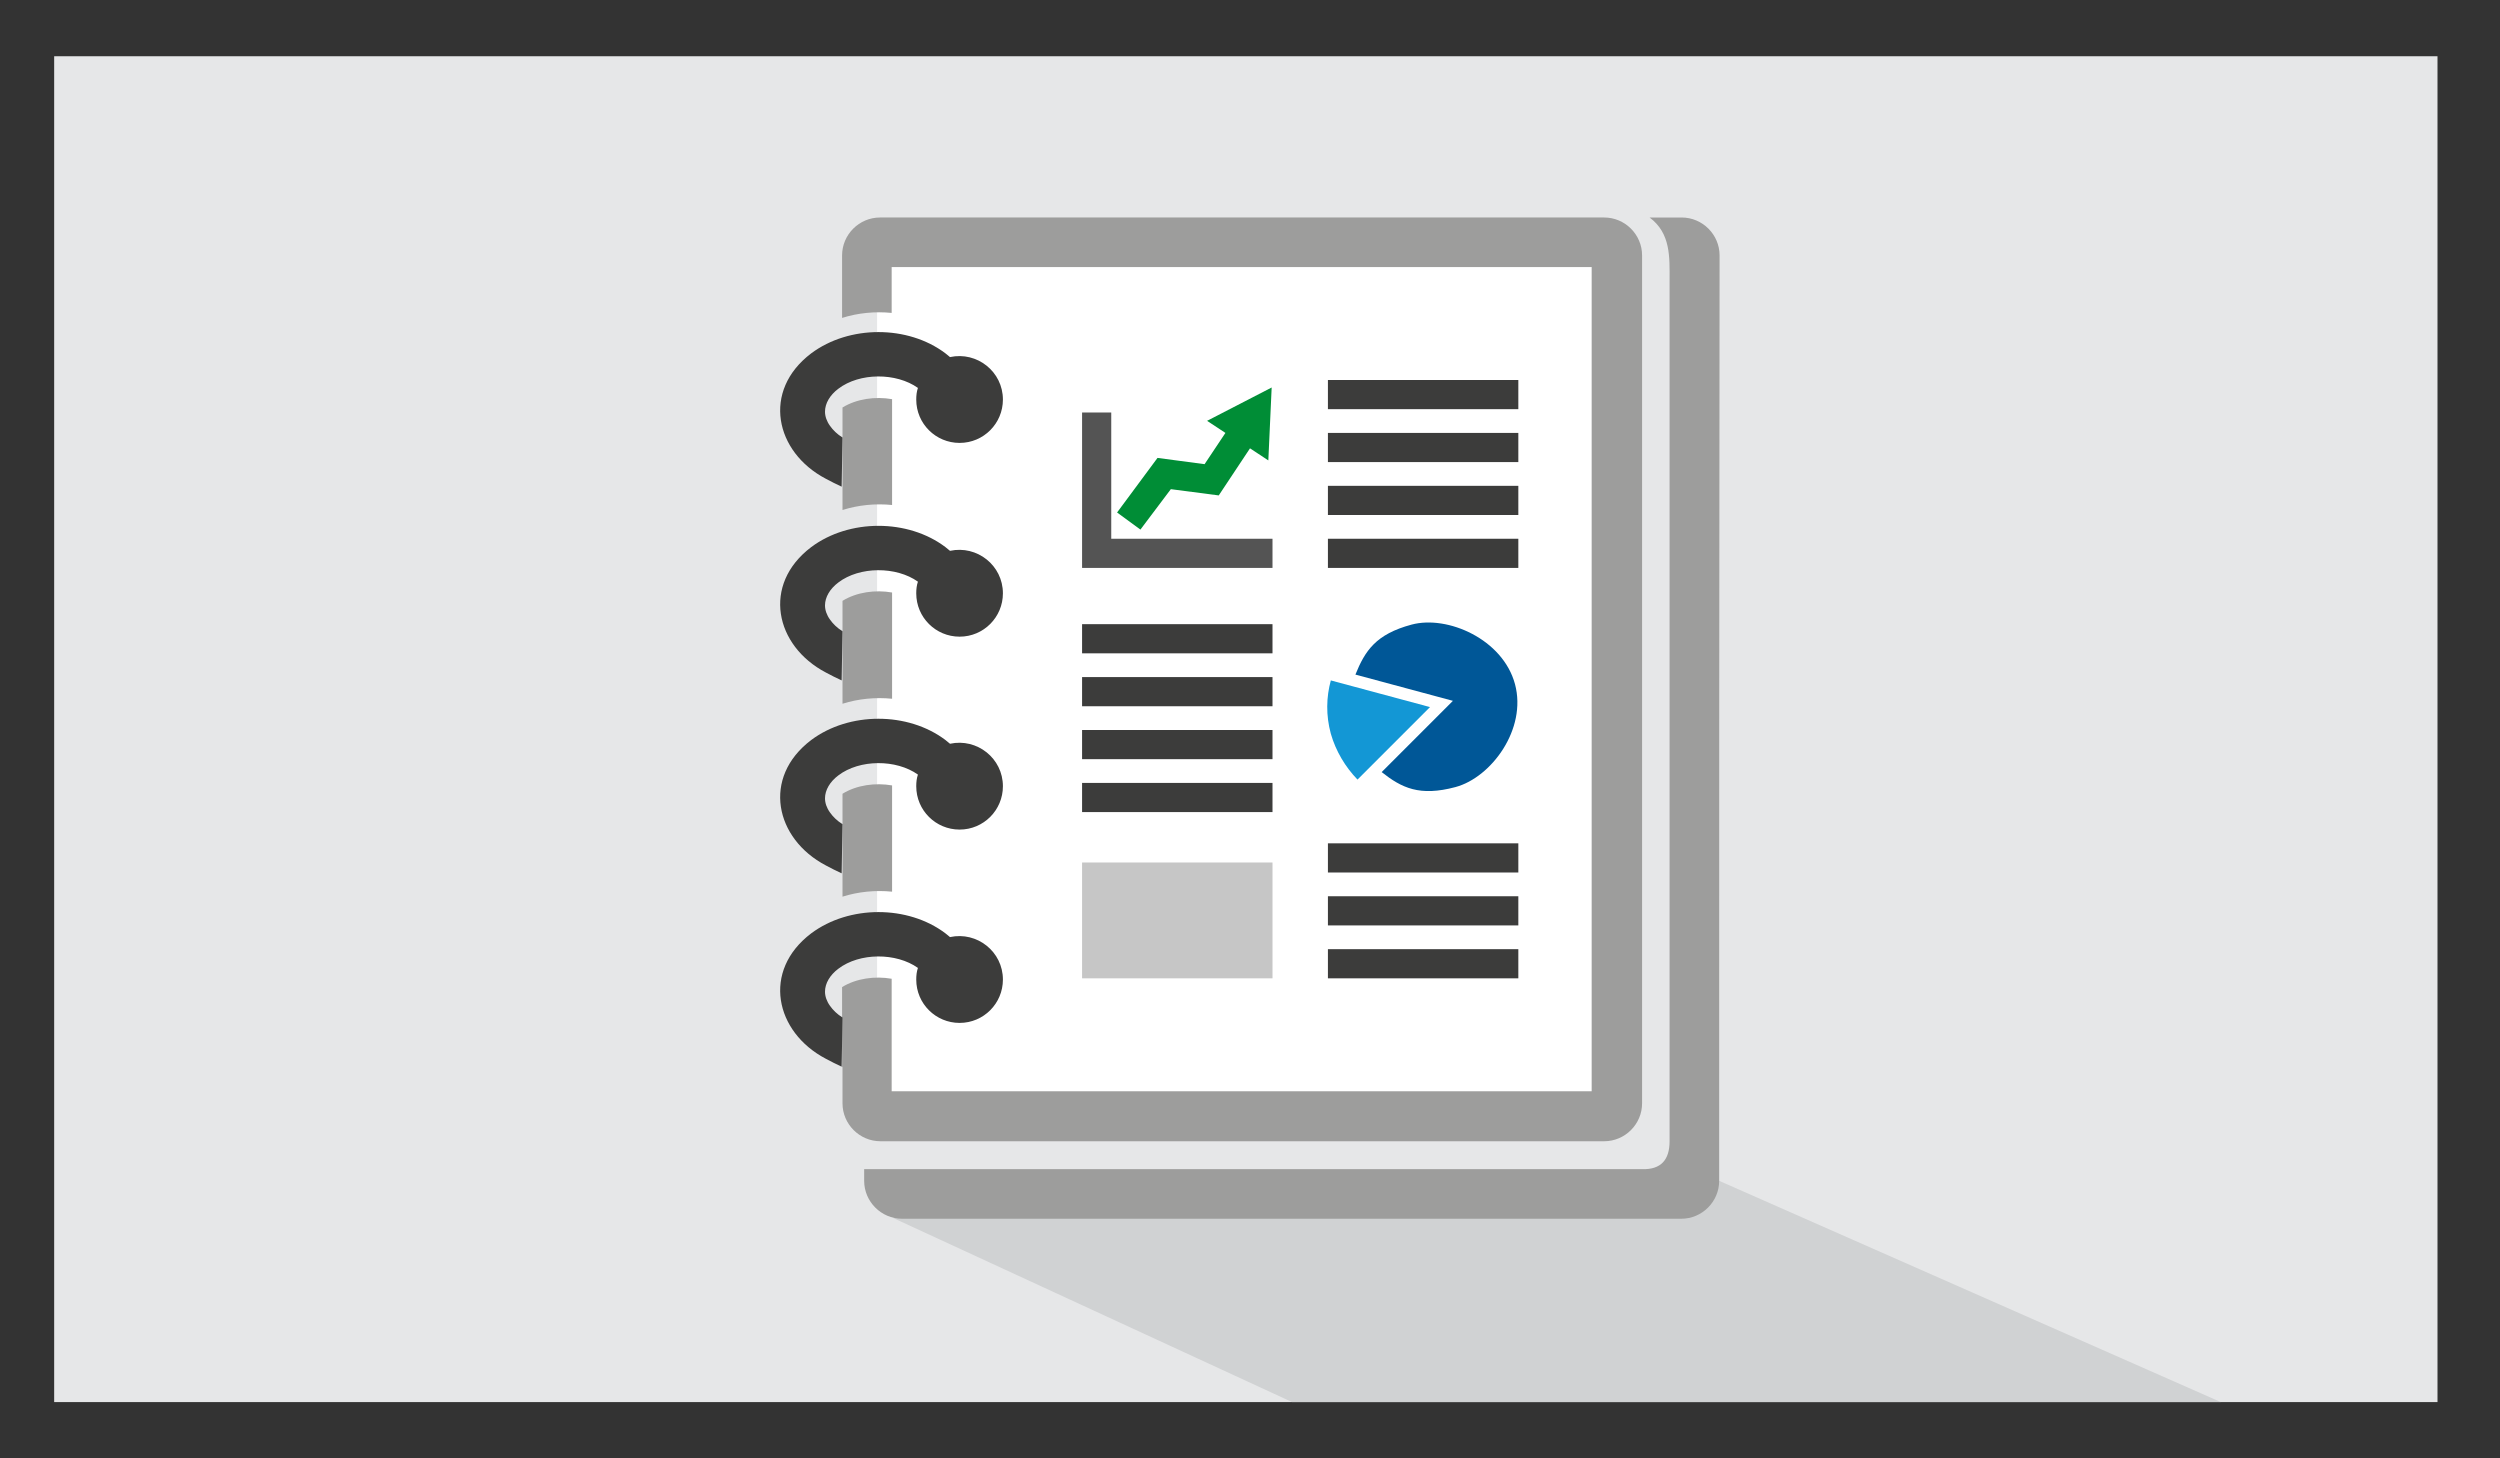 <?xml version="1.0" encoding="utf-8"?>
<!-- Generator: Adobe Illustrator 25.2.3, SVG Export Plug-In . SVG Version: 6.00 Build 0)  -->
<svg version="1.1" id="Layer_1" xmlns="http://www.w3.org/2000/svg" xmlns:xlink="http://www.w3.org/1999/xlink" x="0px" y="0px"
	 viewBox="0 0 600 350" style="enable-background:new 0 0 600 350;" xml:space="preserve">
<rect x="0" y="0" width="600" height="350" fill="#333333" stroke="none"/>
<style type="text/css">
	.st0{fill-rule:evenodd;clip-rule:evenodd;fill:#E6E7E8;}
	.st1{fill:#D0D2D3;}
	.st2{fill-rule:evenodd;clip-rule:evenodd;fill:#FFFFFF;}
	.st3{fill-rule:evenodd;clip-rule:evenodd;fill:#545454;}
	.st4{fill-rule:evenodd;clip-rule:evenodd;fill:#008D36;}
	.st5{fill-rule:evenodd;clip-rule:evenodd;fill:#3C3C3B;}
	.st6{fill-rule:evenodd;clip-rule:evenodd;fill:#005797;}
	.st7{fill-rule:evenodd;clip-rule:evenodd;fill:#1397D5;}
	.st8{fill-rule:evenodd;clip-rule:evenodd;fill:#C6C6C6;}
	.st9{fill-rule:evenodd;clip-rule:evenodd;fill:#9D9D9C;}
</style>
<g>
	<rect x="13" y="13.5" class="st0" width="572" height="323"/>
</g>
<polygon class="st1" points="533,336.5 412.6,283.4 214.1,292.2 310.1,336.5 "/>
<rect x="210.5" y="61.1" class="st2" width="173.2" height="205.1"/>
<g>
	<polygon class="st3" points="266.7,99 266.7,129.3 305.4,129.3 305.4,136.3 259.7,136.3 259.7,99 	"/>
	<polygon class="st4" points="268.1,123 273.7,127.1 281,117.4 292.5,118.9 300,107.6 304.4,110.5 305.2,93 289.7,101 294.1,103.9 
		289.1,111.4 277.8,109.9 	"/>
	<polygon class="st5" points="318.7,129.3 364.4,129.3 364.4,136.3 318.7,136.3 	"/>
	<polygon class="st5" points="318.7,116.6 364.4,116.6 364.4,123.6 318.7,123.6 	"/>
	<polygon class="st5" points="318.7,103.9 364.4,103.9 364.4,110.9 318.7,110.9 	"/>
	<polygon class="st5" points="318.7,91.2 364.4,91.2 364.4,98.2 318.7,98.2 	"/>
	<path class="st6" d="M363.6,164.2c2.9,10.8-5.7,22.4-14.3,24.7c-8.6,2.3-12.9,0.2-17.7-3.6l17.1-17.1l-23.4-6.3
		c2.3-5.7,4.9-9.7,13.5-12C347.4,147.6,360.7,153.4,363.6,164.2L363.6,164.2z"/>
	<path class="st7" d="M325.8,187.1l17.4-17.4l-23.8-6.4c-1.1,4-1.2,8.4,0,12.8C320.6,180.3,322.9,184.1,325.8,187.1L325.8,187.1z"/>
	<polygon class="st5" points="259.7,187.9 305.4,187.9 305.4,194.9 259.7,194.9 	"/>
	<polygon class="st5" points="259.7,175.2 305.4,175.2 305.4,182.2 259.7,182.2 	"/>
	<polygon class="st5" points="259.7,162.5 305.4,162.5 305.4,169.5 259.7,169.5 	"/>
	<polygon class="st5" points="259.7,149.8 305.4,149.8 305.4,156.8 259.7,156.8 	"/>
	<polygon class="st8" points="259.7,234.8 305.4,234.8 305.4,207 259.7,207 	"/>
	<polygon class="st5" points="318.7,227.8 364.4,227.8 364.4,234.8 318.7,234.8 	"/>
	<polygon class="st5" points="318.7,215.1 364.4,215.1 364.4,222.1 318.7,222.1 	"/>
	<rect x="318.7" y="202.4" class="st5" width="45.7" height="7"/>
	<path class="st9" d="M412.6,283.4c0,5-4.1,9.1-9.1,9.1h-187c-5,0-9.1-4.1-9.1-9.1v-2.8c56.4,0,128.9,0,186.8,0
		c4.4,0.1,6.5-2.2,6.5-6.7V67.2c0-5.5,0.3-11.2-4.8-15l4.8,0h2.9c5,0,9.1,4.1,9.1,9.1C412.6,135.3,412.6,209.4,412.6,283.4
		L412.6,283.4z"/>
	<path class="st9" d="M202.2,256.1v8.7c0,5,4.1,9.1,9.1,9.1h173.7c5,0,9.1-4.1,9.1-9.1l0,0c0-67.8,0-135.7,0-203.5
		c0-5-4.1-9.1-9.1-9.1H211.2c-5,0-9.1,4.1-9.1,9.1v15c3.8-1.2,7.9-1.6,11.9-1.2v-11h168c0,65.9,0,131.9,0,197.8h-168v-27
		c-4-0.7-8.5-0.1-11.9,2v7.2V256.1z"/>
	<path class="st9" d="M202.2,122.4c3.8-1.2,7.9-1.6,11.9-1.2V95.8c-4-0.7-8.5-0.1-11.9,2V122.4z"/>
	<path class="st5" d="M202.2,105c-1.3-0.8-2.3-1.8-3-2.8c-0.8-1.1-1.2-2.3-1.2-3.4c0-2,1.2-4,3.2-5.5c5.1-3.9,13.9-3.9,19.1-0.2
		c-0.3,0.9-0.4,1.8-0.4,2.8c0,5.8,4.7,10.4,10.4,10.4c5.8,0,10.4-4.7,10.4-10.4c0-6.7-6.2-11.6-12.7-10.2c-0.4-0.3-0.7-0.6-1.1-0.9
		c-9-6.8-23.1-6.8-32.2,0c-11.9,9-8.7,23.7,3.5,30.1c1.3,0.7,2.5,1.3,3.8,1.9L202.2,105z"/>
	<path class="st9" d="M202.2,168.9c3.8-1.2,7.9-1.6,11.9-1.2v-25.5c-4-0.7-8.5-0.1-11.9,2V168.9z"/>
	<path class="st5" d="M202.2,151.5c-1.3-0.8-2.3-1.8-3-2.8c-0.8-1.1-1.2-2.3-1.2-3.4c0-2,1.2-4,3.2-5.5c5.1-3.9,13.9-3.9,19.1-0.2
		c-0.3,0.9-0.4,1.8-0.4,2.8c0,5.8,4.7,10.4,10.4,10.4c5.8,0,10.4-4.7,10.4-10.4c0-6.7-6.2-11.6-12.7-10.2c-0.4-0.3-0.7-0.6-1.1-0.9
		c-9-6.8-23.1-6.8-32.2,0c-11.9,9-8.7,23.7,3.5,30.1c1.3,0.7,2.5,1.3,3.8,1.9L202.2,151.5z"/>
	<path class="st9" d="M202.2,215.2c3.8-1.2,7.9-1.6,11.9-1.2v-25.5c-4-0.7-8.5-0.1-11.9,2V215.2z"/>
	<path class="st5" d="M202.2,197.8c-1.3-0.8-2.3-1.8-3-2.8c-0.8-1.1-1.2-2.3-1.2-3.4c0-2,1.2-4,3.2-5.5c5.1-3.9,13.9-3.9,19.1-0.2
		c-0.3,0.9-0.4,1.8-0.4,2.8c0,5.8,4.7,10.4,10.4,10.4c5.8,0,10.4-4.7,10.4-10.4c0-6.7-6.2-11.6-12.7-10.2c-0.4-0.3-0.7-0.6-1.1-0.9
		c-9-6.8-23.1-6.8-32.2,0c-11.9,9-8.7,23.7,3.5,30.1c1.3,0.7,2.5,1.3,3.8,1.9L202.2,197.8z"/>
	<path class="st5" d="M202.2,244.2c-1.3-0.8-2.3-1.8-3-2.8c-0.8-1.1-1.2-2.3-1.2-3.4c0-2,1.2-4,3.2-5.5c5.1-3.9,13.9-3.9,19.1-0.2
		c-0.3,0.9-0.4,1.8-0.4,2.8c0,5.8,4.7,10.4,10.4,10.4c5.8,0,10.4-4.7,10.4-10.4c0-6.7-6.2-11.6-12.7-10.2c-0.4-0.3-0.7-0.6-1.1-0.9
		c-9-6.8-23.1-6.8-32.2,0c-11.9,9-8.7,23.7,3.5,30.1c1.3,0.7,2.5,1.3,3.8,1.9L202.2,244.2z"/>
</g>
</svg>
